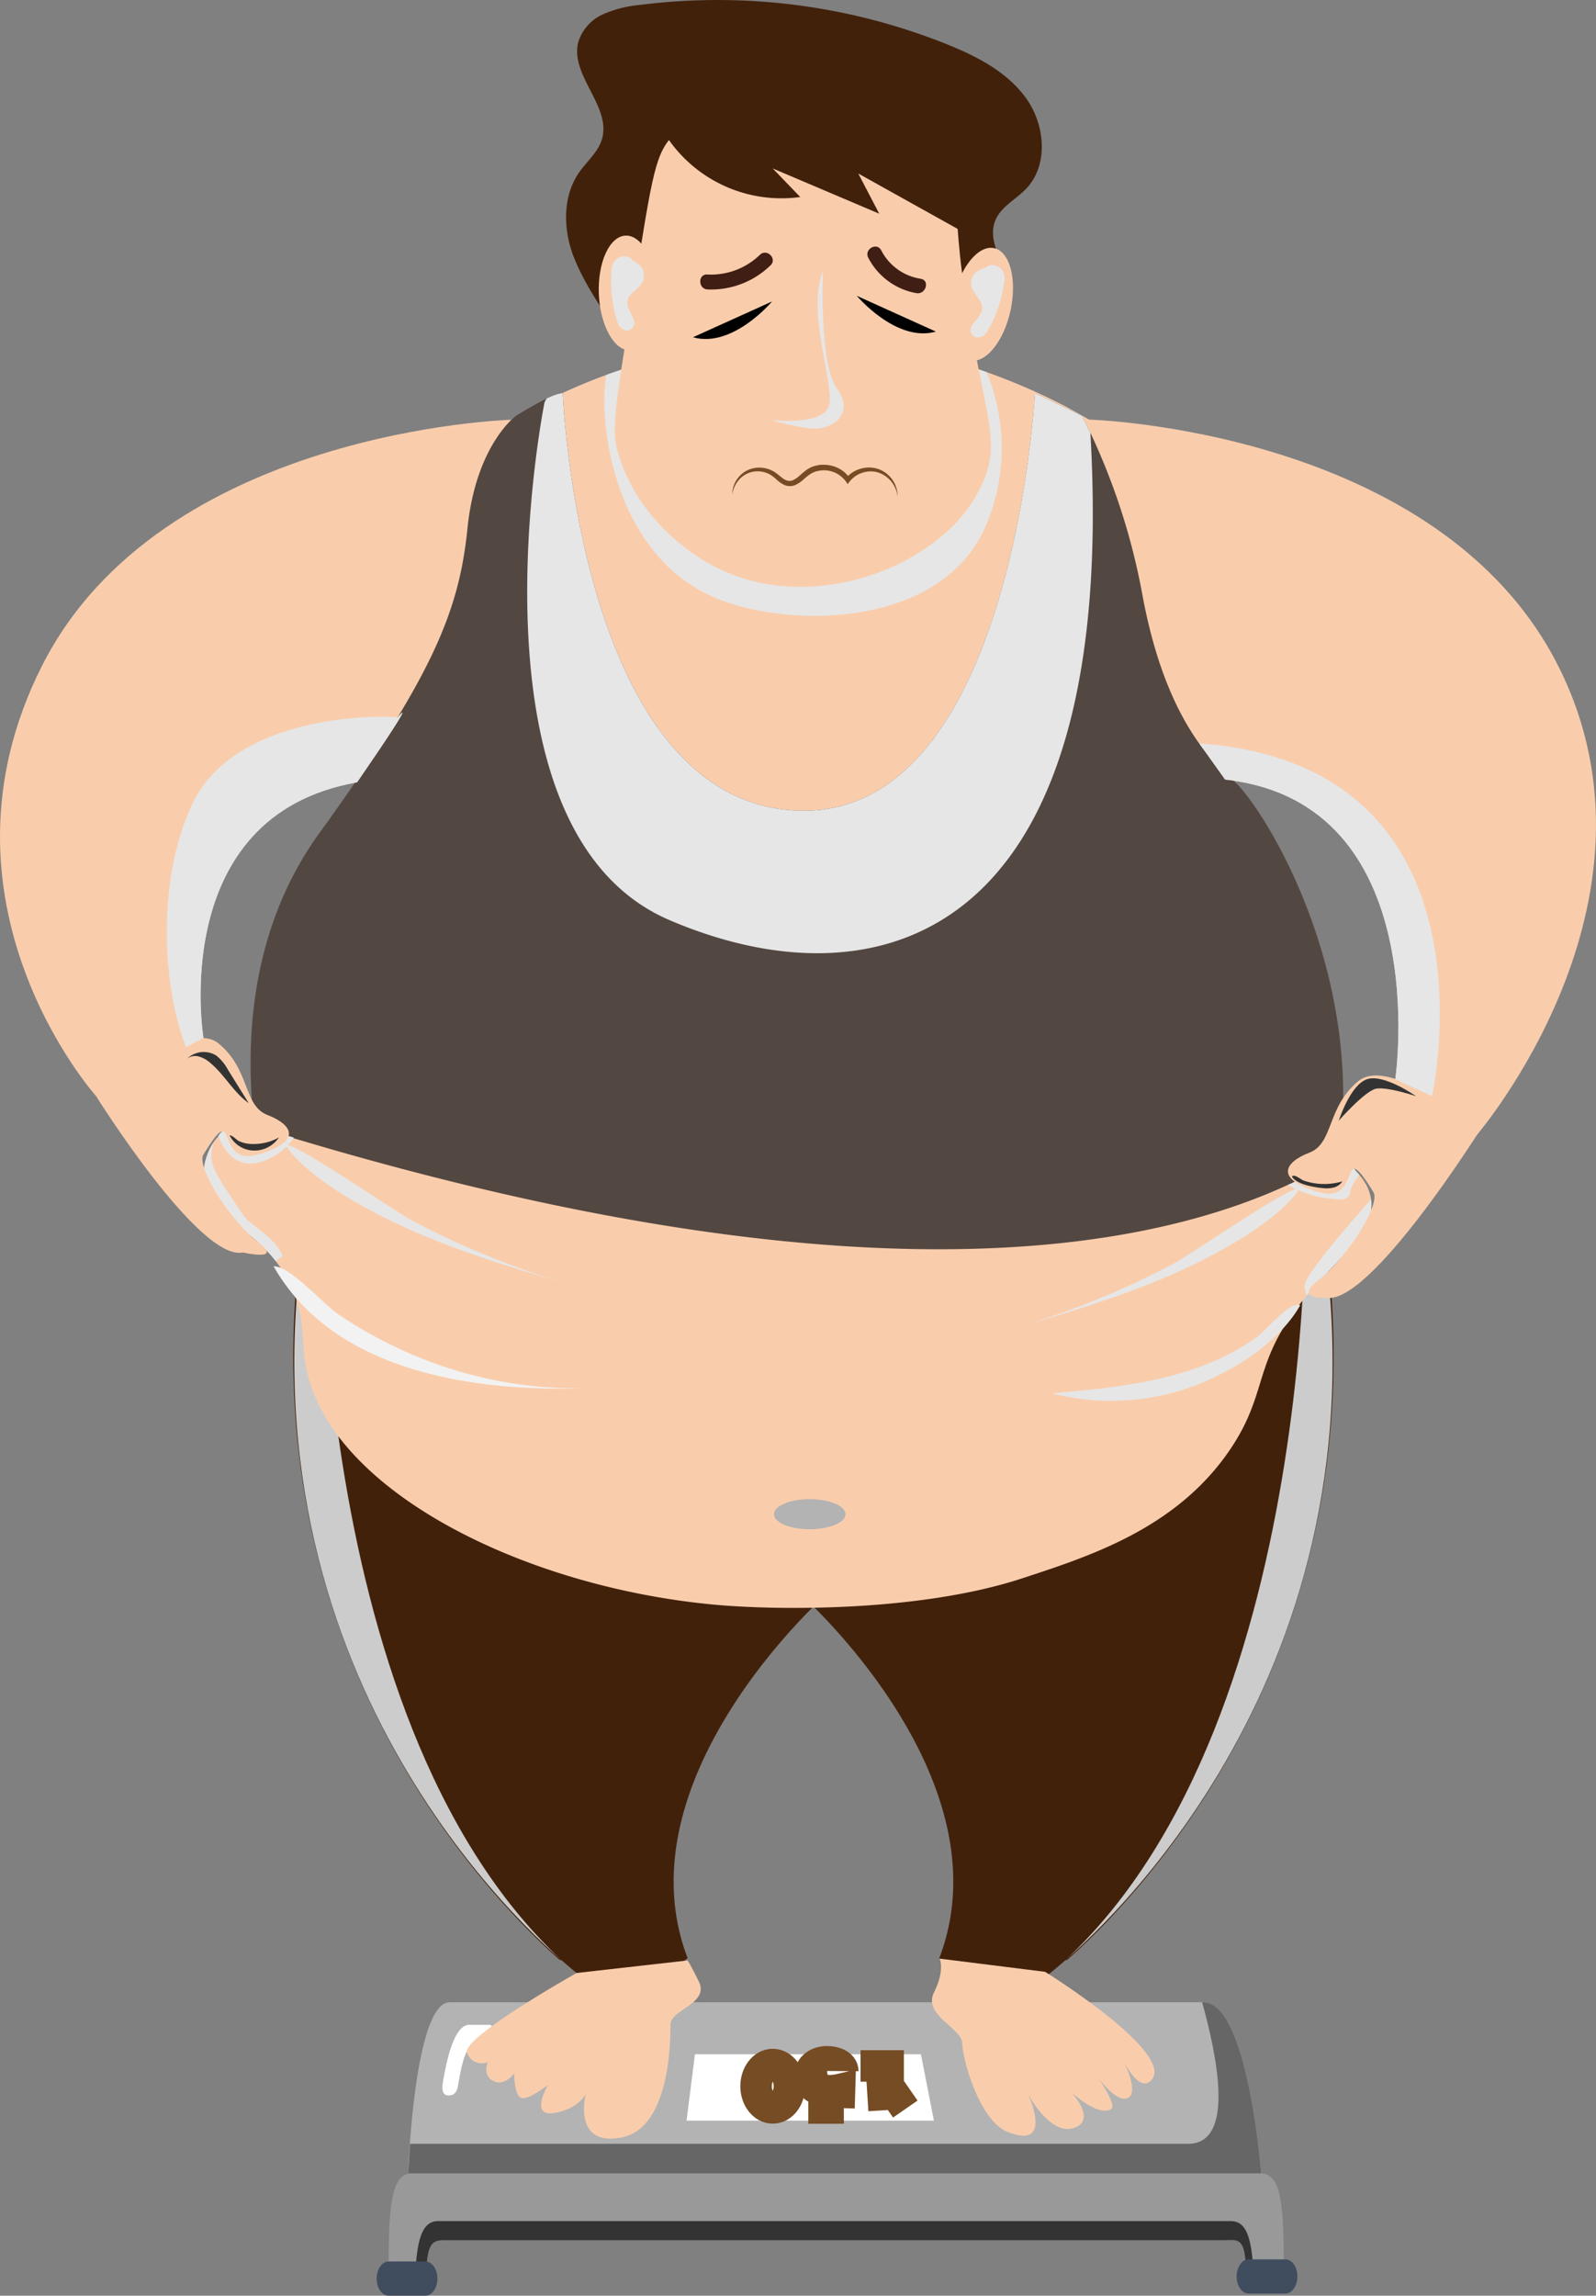 <svg id="Group_850" data-name="Group 850" xmlns="http://www.w3.org/2000/svg" xmlns:xlink="http://www.w3.org/1999/xlink" width="253.411" height="364.461" viewBox="0 0 253.411 364.461">
  <rect x="0" y="0" width="253.411" height="364.461" fill="#808080" stroke="none"/>
  <defs>
    <clipPath id="clip-path">
      <rect id="Rectangle_405" data-name="Rectangle 405" width="253.411" height="364.461" fill="none"/>
    </clipPath>
    <clipPath id="clip-path-2">
      <rect id="Rectangle_404" data-name="Rectangle 404" width="253.411" height="364.462" fill="none"/>
    </clipPath>
    <clipPath id="clip-path-3">
      <rect id="Rectangle_382" data-name="Rectangle 382" width="42.365" height="129.353" fill="none"/>
    </clipPath>
    <clipPath id="clip-path-5">
      <rect id="Rectangle_384" data-name="Rectangle 384" width="10.591" height="15.211" fill="none"/>
    </clipPath>
    <clipPath id="clip-path-6">
      <rect id="Rectangle_385" data-name="Rectangle 385" width="11.347" height="5.924" fill="none"/>
    </clipPath>
    <clipPath id="clip-path-7">
      <rect id="Rectangle_386" data-name="Rectangle 386" width="63.094" height="43.99" fill="none"/>
    </clipPath>
    <clipPath id="clip-path-8">
      <rect id="Rectangle_387" data-name="Rectangle 387" width="5.18" height="11.773" fill="none"/>
    </clipPath>
    <clipPath id="clip-path-9">
      <rect id="Rectangle_388" data-name="Rectangle 388" width="5.416" height="11.495" fill="none"/>
    </clipPath>
    <clipPath id="clip-path-10">
      <rect id="Rectangle_389" data-name="Rectangle 389" width="12.551" height="18.888" fill="none"/>
    </clipPath>
    <clipPath id="clip-path-11">
      <rect id="Rectangle_390" data-name="Rectangle 390" width="11.958" height="6.098" fill="none"/>
    </clipPath>
    <clipPath id="clip-path-12">
      <rect id="Rectangle_391" data-name="Rectangle 391" width="11.361" height="4.783" fill="none"/>
    </clipPath>
    <clipPath id="clip-path-13">
      <rect id="Rectangle_392" data-name="Rectangle 392" width="50.464" height="19.436" fill="none"/>
    </clipPath>
    <clipPath id="clip-path-14">
      <rect id="Rectangle_393" data-name="Rectangle 393" width="39.373" height="15.244" fill="none"/>
    </clipPath>
    <clipPath id="clip-path-15">
      <rect id="Rectangle_394" data-name="Rectangle 394" width="45.145" height="22.195" fill="none"/>
    </clipPath>
    <clipPath id="clip-path-17">
      <rect id="Rectangle_396" data-name="Rectangle 396" width="37.422" height="53.125" fill="none"/>
    </clipPath>
    <clipPath id="clip-path-18">
      <rect id="Rectangle_397" data-name="Rectangle 397" width="38.204" height="56.001" fill="none"/>
    </clipPath>
    <clipPath id="clip-path-19">
      <rect id="Rectangle_398" data-name="Rectangle 398" width="11.362" height="24.963" fill="none"/>
    </clipPath>
    <clipPath id="clip-path-20">
      <rect id="Rectangle_399" data-name="Rectangle 399" width="89.81" height="88.943" fill="none"/>
    </clipPath>
    <clipPath id="clip-path-21">
      <rect id="Rectangle_400" data-name="Rectangle 400" width="12.257" height="6.721" fill="none"/>
    </clipPath>
    <clipPath id="clip-path-22">
      <rect id="Rectangle_401" data-name="Rectangle 401" width="9.788" height="8.145" fill="none"/>
    </clipPath>
    <clipPath id="clip-path-23">
      <rect id="Rectangle_402" data-name="Rectangle 402" width="7.847" height="2.422" fill="none"/>
    </clipPath>
    <clipPath id="clip-path-24">
      <rect id="Rectangle_403" data-name="Rectangle 403" width="8.018" height="2.002" fill="none"/>
    </clipPath>
  </defs>
  <g id="Group_849" data-name="Group 849" clip-path="url(#clip-path)">
    <rect id="Rectangle_381" data-name="Rectangle 381" width="11.867" height="2.716" transform="translate(113.477 325.962)" fill="#151053"/>
    <g id="Group_848" data-name="Group 848" transform="translate(0 -0.001)">
      <g id="Group_847" data-name="Group 847" clip-path="url(#clip-path-2)">
        <path id="Path_36257" data-name="Path 36257" d="M343.033,1063.261H223.386c-5.675,0-6.609,27.164-6.609,27.164H352.213s-2.047-27.164-9.181-27.164" transform="translate(-151.969 -745.386)" fill="#b3b3b3"/>
        <path id="Path_36258" data-name="Path 36258" d="M344.761,1154.121H210.144c-3.037,0-3.753,3.952-3.753,14.3h6.062c.283-3.9,1.561-3.682,3.362-3.682H339.09c1.8,0,3.08-.554,3.362,3.343h6.062c0-10.345-.715-13.959-3.753-13.959" transform="translate(-144.688 -809.082)" fill="#999"/>
        <path id="Path_36259" data-name="Path 36259" d="M350.26,1179.453H224.449c-2.137,0-3.124,1.96-3.522,6.725h1.717c.283-3.9,1.561-3.682,3.362-3.682H349.28c1.8,0,3.079-.554,3.362,3.343h1.133c-.4-4.612-1.388-6.386-3.515-6.386" transform="translate(-154.878 -826.841)" fill="#333"/>
        <path id="Path_36260" data-name="Path 36260" d="M209.69,1203.635c0,1.5-.853,2.717-1.906,2.717H201.95c-1.053,0-1.906-1.216-1.906-2.717s.853-2.716,1.906-2.716h5.833c1.053,0,1.906,1.215,1.906,2.716" transform="translate(-140.239 -841.889)" fill="#404d5f"/>
        <path id="Path_36261" data-name="Path 36261" d="M656.778,1202.5c0,1.5.854,2.716,1.906,2.716h5.834c1.053,0,1.906-1.216,1.906-2.716s-.854-2.717-1.906-2.717h-5.834c-1.053,0-1.906,1.216-1.906,2.717" transform="translate(-460.427 -841.093)" fill="#404d5f"/>
        <path id="Path_36262" data-name="Path 36262" d="M343.033,1063.261h-.19c2.411,8.712,5.261,22.477-2.26,22.477h-123.5c-.051,1.106-.309,4.687-.309,4.687H352.214s-2.048-27.164-9.181-27.164" transform="translate(-151.969 -745.386)" fill="#666"/>
        <path id="Path_36263" data-name="Path 36263" d="M242.457,1075.244h-3.6v.046c-1.781.427-2.949,4.031-3.752,8.633-.143.818-.492,2.538.837,2.538s1.448-1.262,1.561-1.943c.5-2.994,1.212-6.342,2.854-6.342h2.1c.856,0,.842-2.932,0-2.932" transform="translate(-164.712 -753.786)" fill="#fff"/>
        <path id="Path_36264" data-name="Path 36264" d="M270.26,1075.244h-2.835c-.856,0-.842,2.932,0,2.932h2.835c.856,0,.842-2.932,0-2.932" transform="translate(-187.029 -753.786)" fill="#fff"/>
        <path id="Path_36265" data-name="Path 36265" d="M301.865,40.824c-1.7-4.365-1.828-9.625.853-13.467,1.216-1.741,2.976-3.178,3.6-5.208,1.6-5.2-5.1-10.187-3.747-15.461a7.187,7.187,0,0,1,3.939-4.425,18.6,18.6,0,0,1,5.9-1.49,97.9,97.9,0,0,1,48.57,6.2c4.815,1.929,9.673,4.405,12.7,8.618s3.6,10.582.032,14.347c-1.623,1.712-3.991,2.838-4.9,5.014-1.656,3.951,2.523,8.02,2.547,12.3.025,4.43-4.263,7.565-8.28,9.434a58.378,58.378,0,0,1-28.582,5.136c-7.365-.515-20.646-2.215-25.338-8.717-2.643-3.663-5.652-8.084-7.291-12.284" transform="translate(-210.757 0.004)" fill="#42210b"/>
        <path id="Path_36266" data-name="Path 36266" d="M172.929,192.829V261.6L60.3,249.913q-1.87.166-3.585.472c-30.255,5.3-24.41,40.551-24.41,40.551l-2.75,1.495L15.26,300.2s-27.564-30.751-8.6-68.3,74.516-39.077,74.516-39.077S101.863,179.8,126.764,180s46.166,12.834,46.166,12.834" transform="translate(0 -126.181)" fill="#f9cdac"/>
        <path id="Path_36267" data-name="Path 36267" d="M362.2,190.98c-.727,6.138-1.755,15.095-3.163,27.905a48.713,48.713,0,0,1-29.164,38.961l-10.61-1.1-19.229,1.994a40.356,40.356,0,0,1-8.362-4.374c-18.473-12.574-18.389-43.562-16.317-62.659.045-.027.087-.048.135-.072a98.276,98.276,0,0,1,14.912-6.622,86.791,86.791,0,0,1,27.648-5.094c.541-.015,1.085-.027,1.632-.033a86.429,86.429,0,0,1,29.364,5.313A99.1,99.1,0,0,1,362.2,190.98" transform="translate(-192.385 -126.104)" fill="#f9cdac"/>
        <path id="Path_36268" data-name="Path 36268" d="M452.465,560.126c15.516-25.077,34.746-47.87,41.828-54.3,2.088,5.081,4,9.93,5.557,14.41,1.929,5.528,3.693,10.912,5.013,16.145v.015c17.148,73.866-26.1,118.577-38.328,129.353-.022.014-.272.037-.294.058s-.007.008-.014.008c-1.872,1.648-2.978,2.479-2.978,2.479H448.606a6.279,6.279,0,0,0-2.392-2.8c10.91-28.48-21.761-57.68-22.439-58.142,11.707-22.649,17.806-29.63,28.69-47.22" transform="translate(-297.083 -354.601)" fill="#42210b"/>
        <g id="Group_783" data-name="Group 783" transform="translate(169.222 181.793)" style="mix-blend-mode: multiply;isolation: isolate">
          <g id="Group_782" data-name="Group 782">
            <g id="Group_781" data-name="Group 781" clip-path="url(#clip-path-3)">
              <path id="Path_36269" data-name="Path 36269" d="M566.034,737.43c12.227-10.776,56.066-55.487,38.1-129.353.059,1.431,3.628,90.292-38.1,129.353" transform="translate(-566.034 -608.077)" fill="#ccc"/>
            </g>
          </g>
        </g>
        <path id="Path_36270" data-name="Path 36270" d="M212.138,560.126c-15.516-25.077-34.746-47.87-41.828-54.3-2.088,5.081-4,9.93-5.557,14.41-1.929,5.528-3.693,10.912-5.012,16.145v.015c-17.149,73.866,26.1,118.577,38.329,129.353.021.014.272.037.293.058s.007.008.015.008c1.872,1.648,2.977,2.479,2.977,2.479H216a6.28,6.28,0,0,1,2.392-2.8c-10.91-28.48,21.761-57.68,22.439-58.142-11.707-22.649-17.806-29.63-28.69-47.22" transform="translate(-109.203 -354.601)" fill="#42210b"/>
        <g id="Group_786" data-name="Group 786" transform="translate(46.73 181.793)" style="mix-blend-mode: multiply;isolation: isolate">
          <g id="Group_785" data-name="Group 785">
            <g id="Group_784" data-name="Group 784" clip-path="url(#clip-path-3)">
              <path id="Path_36271" data-name="Path 36271" d="M198.673,737.43c-12.228-10.776-56.066-55.487-38.1-129.353-.058,1.431-3.628,90.292,38.1,129.353" transform="translate(-156.308 -608.077)" fill="#ccc"/>
            </g>
          </g>
        </g>
        <path id="Path_36272" data-name="Path 36272" d="M272.249,221.09v.063c-.419.23-.676.383-.765.433Z" transform="translate(-190.321 -154.991)" fill="#f9cdac"/>
        <path id="Path_36273" data-name="Path 36273" d="M424.636,306.406l-12.855-8.969s6.413-43.914-27.035-47.559c-.248-.027-.5-.051-.747-.075L271.364,261.49l.8-69.225c4.09-2.263,23.3-12.21,45.364-12.38,24.9-.191,45.589,12.834,45.589,12.834s55.553,1.534,74.516,39.077-13,74.609-13,74.609" transform="translate(-190.237 -126.104)" fill="#f9cdac"/>
        <path id="Path_36274" data-name="Path 36274" d="M281.507,375.731c-47.7,46.166-120.1,18.072-134.282-8.619-14.616-27.519-21.262-63.6-3.256-88.5s22.222-35.248,23.561-48.465,7.662-17.815,7.662-17.815,2.628-1.662,4.876-2.747a8.342,8.342,0,0,1,2.589-.906s2.5,64.57,36.976,66.292,37.989-66.292,37.989-66.292l7.453,3.611s.532.969,1.36,2.715a104.391,104.391,0,0,1,8.177,25.3c2.873,15.9,8.413,24.823,14.55,29.938s40.043,59.329-7.656,105.492" transform="translate(-93.301 -146.291)" fill="#534741"/>
        <path id="Path_36275" data-name="Path 36275" d="M283.2,624.522c-.1.117-.194.233-.29.35-8.508,10.374-5.609,14.9-11.958,24.216-8.529,12.509-22.386,16.873-32.886,20.329-16.252,5.348-38.949,5.13-49.03,4.185-30.966-2.9-61.9-18.709-64.875-38.566-.55-3.662.084-8.048-2.99-13.453a21.331,21.331,0,0,0-1.653-2.484c-4.774-6.165-11.181-7.429-11.5-13.062a9.9,9.9,0,0,1,1.614-5.827l0,0a6.217,6.217,0,0,1,2.568-2.242,6.332,6.332,0,0,1,3.892-.311q3.493,1.085,6.9,2.1c110.415,32.931,152.461,10.482,165.326,2.954,2.057,1.3,4.541,3.363,5.052,6.314.018.1.03.188.045.284.637,5-4.993,8.948-10.219,15.211" transform="translate(-75.713 -418.859)" fill="#f9cdac"/>
        <g id="Group_789" data-name="Group 789" transform="translate(207.161 190.452)" style="mix-blend-mode: multiply;isolation: isolate">
          <g id="Group_788" data-name="Group 788">
            <g id="Group_787" data-name="Group 787" clip-path="url(#clip-path-5)">
              <path id="Path_36276" data-name="Path 36276" d="M693.257,652.251a3.636,3.636,0,0,1-.323-1.59c-.033-1.943,10.5-13.606,10.5-13.606s.03-.009.045-.015c.637,5-4.993,8.948-10.218,15.211" transform="translate(-692.934 -637.04)" fill="#e6e6e6"/>
            </g>
          </g>
        </g>
        <g id="Group_792" data-name="Group 792" transform="translate(204.503 184.487)" style="mix-blend-mode: multiply;isolation: isolate">
          <g id="Group_791" data-name="Group 791">
            <g id="Group_790" data-name="Group 790" clip-path="url(#clip-path-6)">
              <path id="Path_36277" data-name="Path 36277" d="M684.044,620.71a17.237,17.237,0,0,0,5.68,2.06c2.691.3,3.886.6,4.186-.9a6.281,6.281,0,0,1,1.481-2.717l-1.78-2.066Z" transform="translate(-684.044 -617.09)" fill="#e6e6e6"/>
            </g>
          </g>
        </g>
        <g id="Group_795" data-name="Group 795" transform="translate(95.962 53.778)" style="mix-blend-mode: multiply;isolation: isolate">
          <g id="Group_794" data-name="Group 794">
            <g id="Group_793" data-name="Group 793" clip-path="url(#clip-path-7)">
              <path id="Path_36278" data-name="Path 36278" d="M381.692,209.243c-6.876,16.742-31.69,16.742-43.349,11.66-16.035-6.99-18.368-28.084-17.041-35.277,7.615-2.664,18.969-5.623,29.382-5.707.541-.015,1.085-.027,1.632-.033A86.43,86.43,0,0,1,381.68,185.2a31.472,31.472,0,0,1,.012,24.045" transform="translate(-320.986 -179.882)" fill="#e6e6e6"/>
            </g>
          </g>
        </g>
        <path id="Path_36279" data-name="Path 36279" d="M382.12,87.714c3.12,19.78,5.809,23.2,2.854,29.995-3.249,7.466-9.875,11.09-12.556,12.556-1.344.735-15.886,8.366-30.494.6-1.509-.8-11.064-6.068-14.649-17.041-1.407-4.3-.939-6.563,2.188-26.108,3.124-19.524,3.462-22.3,6.661-25.431,3.9-3.815,10.038-6.024,40.412.924,5.7,1.3,2.887,7.407,5.584,24.506" transform="translate(-228.903 -41.146)" fill="#f9cdac"/>
        <path id="Path_36280" data-name="Path 36280" d="M373.043,140.018a13.54,13.54,0,0,0,10.012-3.828c1.113-1.053-.568-2.727-1.678-1.676a11.167,11.167,0,0,1-8.334,3.131c-1.529-.1-1.518,2.271,0,2.373" transform="translate(-260.716 -94.064)" fill="#401e14"/>
        <path id="Path_36281" data-name="Path 36281" d="M469.11,136.049a8.487,8.487,0,0,1-6.251-4.516c-.718-1.35-2.766-.152-2.048,1.2a10.708,10.708,0,0,0,7.667,5.607c1.5.213,2.141-2.072.632-2.289" transform="translate(-322.941 -91.794)" fill="#401e14"/>
        <path id="Path_36282" data-name="Path 36282" d="M403.911,1101.4H364.642l1.326-10.536h35.885Z" transform="translate(-255.628 -764.736)" fill="#fff"/>
        <path id="Path_36283" data-name="Path 36283" d="M265.375,1043.055s-18.3,10.278-17.406,12.67a2.5,2.5,0,0,0,3.289,1.495s-.9,2.093.9,2.99,3.289-1.2,3.289-1.2,0,3.588,1.2,3.887,4.185-2.093,4.185-2.093-2.99,5.082.9,4.484,5.082-2.99,5.082-2.99-2.153,8.383,5.68,6.876c7.773-1.495,7.773-15.546,7.773-17.938s6.278-3.289,4.484-6.876-1.794-3.288-1.794-3.288Z" transform="translate(-173.814 -729.829)" fill="#f9cdac"/>
        <path id="Path_36284" data-name="Path 36284" d="M512.907,1042.183s21.226,13.154,16.742,17.34c-1.867,1.743-4.185-2.99-4.185-2.99s2.392,4.783.6,5.68-4.783-3.289-4.783-3.289,3.153,4.469,2.084,5.082c-2.084,1.2-6.269-2.691-6.269-2.691s4.185,4.484.3,5.68c-3.758,1.156-7.175-5.381-7.175-5.381s4.185,8.969-3.289,5.979c-4.469-1.787-7.175-11.66-7.175-14.051s-6.287-4.484-4.493-8.072.906-5.381.906-5.381Z" transform="translate(-346.971 -729.142)" fill="#f9cdac"/>
        <path id="Path_36285" data-name="Path 36285" d="M373.26,51.2l-4.378-4.546,16.912,7.187-3.323-6.379L400.8,57.68c1.463-6.361,2.76-13.636-1.059-18.929-3.034-4.2-8.419-5.847-13.416-7.229-6.473-1.79-13.117-3.6-19.805-3-6.118.549-19.512,5.9-14.059,13.7a21.879,21.879,0,0,0,20.8,8.97" transform="translate(-246.193 -19.914)" fill="#42210b"/>
        <path id="Path_36286" data-name="Path 36286" d="M514.524,141.547c-1.067,4.922-3.959,8.472-6.46,7.93s-3.664-4.971-2.6-9.893,3.959-8.472,6.46-7.93,3.664,4.971,2.6,9.893" transform="translate(-354.074 -92.255)" fill="#f9cdac"/>
        <path id="Path_36287" data-name="Path 36287" d="M327.278,134.024c.217,5.031-1.68,9.2-4.237,9.31s-4.806-3.879-5.023-8.91,1.68-9.2,4.236-9.309,4.806,3.879,5.023,8.91" transform="translate(-222.932 -87.707)" fill="#f9cdac"/>
        <g id="Group_798" data-name="Group 798" transform="translate(97.074 40.687)" style="mix-blend-mode: multiply;isolation: isolate">
          <g id="Group_797" data-name="Group 797">
            <g id="Group_796" data-name="Group 796" clip-path="url(#clip-path-8)">
              <path id="Path_36288" data-name="Path 36288" d="M328.1,136.905c-.063-.54-.9-.9-1.6-.794a2.035,2.035,0,0,0-1.5,1.077,3.645,3.645,0,0,0-.281,1.605,20.045,20.045,0,0,0,1.015,7.9,1.612,1.612,0,0,0,1.3,1.164,1.264,1.264,0,0,0,1.245-.735,1.684,1.684,0,0,0-.149-1.266c-.426-.972-1.161-1.965-.815-2.955.323-.925,1.5-1.531,2.111-2.369a2.3,2.3,0,0,0-.171-2.957,4.466,4.466,0,0,0-3.582-1.242" transform="translate(-324.704 -136.092)" fill="#e6e6e6"/>
            </g>
          </g>
        </g>
        <g id="Group_801" data-name="Group 801" transform="translate(154.097 42.092)" style="mix-blend-mode: multiply;isolation: isolate">
          <g id="Group_800" data-name="Group 800">
            <g id="Group_799" data-name="Group 799" clip-path="url(#clip-path-9)">
              <path id="Path_36289" data-name="Path 36289" d="M517.814,141.34c.178-.514,1.068-.688,1.737-.431a2.035,2.035,0,0,1,1.237,1.374,3.639,3.639,0,0,1-.07,1.628,20.048,20.048,0,0,1-2.686,7.5,1.613,1.613,0,0,1-1.523.857,1.263,1.263,0,0,1-1.058-.985,1.684,1.684,0,0,1,.417-1.2c.624-.857,1.555-1.67,1.43-2.711-.117-.973-1.133-1.816-1.554-2.767a2.3,2.3,0,0,1,.8-2.851,4.466,4.466,0,0,1,3.765-.445" transform="translate(-515.44 -140.791)" fill="#e6e6e6"/>
            </g>
          </g>
        </g>
        <g id="Group_804" data-name="Group 804" transform="translate(32.288 181.351)" style="mix-blend-mode: multiply;isolation: isolate">
          <g id="Group_803" data-name="Group 803">
            <g id="Group_802" data-name="Group 802" clip-path="url(#clip-path-10)">
              <path id="Path_36290" data-name="Path 36290" d="M120.532,624.451c.153.322-.586.649-1.016,1.037-4.774-6.165-11.181-7.429-11.5-13.062a9.9,9.9,0,0,1,1.614-5.827c-1.016,3.435-.08,4.391,4.664,11.507,1.2,1.794,4.783,3.289,6.239,6.344" transform="translate(-108.001 -606.6)" fill="#e6e6e6"/>
            </g>
          </g>
        </g>
        <g id="Group_807" data-name="Group 807" transform="translate(34.693 178.627)" style="mix-blend-mode: multiply;isolation: isolate">
          <g id="Group_806" data-name="Group 806">
            <g id="Group_805" data-name="Group 805" clip-path="url(#clip-path-11)">
              <path id="Path_36291" data-name="Path 36291" d="M128,599.46a9.075,9.075,0,0,1-2.691,2.691c-7.175,4.484-9.268-2.99-9.268-2.99.658-.969.738-.723,1.794-1.2a6.332,6.332,0,0,1,3.892-.311c2.329.724,4,1.127,6.272,1.806" transform="translate(-116.044 -597.486)" fill="#e6e6e6"/>
            </g>
          </g>
        </g>
        <path id="Path_36292" data-name="Path 36292" d="M51.044,560.458s16.443,26.309,23.319,24.814c0,0,6.573,1.518,2.39-1.633s-9.888-11.923-8.668-13.913c5.68-9.268,1.546,2.06,8.7-.016s5.356-4.767,1.469-6.262-2.691-7.175-7.773-11.361-19.432,8.371-19.432,8.371" transform="translate(-35.784 -386.434)" fill="#f9cdac"/>
        <path id="Path_36293" data-name="Path 36293" d="M714.538,579.779s-17.639,28.1-24.515,26.608c0,0-5.261.323-1.077-2.829s9.888-11.923,8.668-13.913c-5.68-9.268-1.546,2.06-8.7-.016s-5.356-4.767-1.469-6.262,2.691-7.175,7.773-11.361,19.316,7.773,19.316,7.773" transform="translate(-479.541 -400.374)" fill="#f9cdac"/>
        <g id="Group_810" data-name="Group 810" transform="translate(122.886 238.001)" style="mix-blend-mode: multiply;isolation: isolate">
          <g id="Group_809" data-name="Group 809">
            <g id="Group_808" data-name="Group 808" clip-path="url(#clip-path-12)">
              <path id="Path_36294" data-name="Path 36294" d="M422.4,798.482c0,1.321-2.543,2.392-5.68,2.392s-5.68-1.071-5.68-2.392,2.543-2.392,5.68-2.392,5.68,1.071,5.68,2.392" transform="translate(-411.044 -796.09)" fill="#b3b3b3"/>
            </g>
          </g>
        </g>
        <g id="Group_813" data-name="Group 813" transform="translate(43.442 201.037)" style="mix-blend-mode: multiply;isolation: isolate">
          <g id="Group_812" data-name="Group 812">
            <g id="Group_811" data-name="Group 811" clip-path="url(#clip-path-13)">
              <path id="Path_36295" data-name="Path 36295" d="M195.771,691.8c-17.412.635-40.591-2.039-50.464-19.351,2.567-.109,7.823,5.948,10.343,7.659A68.238,68.238,0,0,0,168,686.743a66.86,66.86,0,0,0,27.771,5.058" transform="translate(-145.308 -672.448)" fill="#f2f2f2"/>
            </g>
          </g>
        </g>
        <g id="Group_816" data-name="Group 816" transform="translate(167.073 207.147)" style="mix-blend-mode: multiply;isolation: isolate">
          <g id="Group_815" data-name="Group 815">
            <g id="Group_814" data-name="Group 814" clip-path="url(#clip-path-14)">
              <path id="Path_36296" data-name="Path 36296" d="M581.243,703.1c-7.191,2.442-14.835,3.156-22.4,3.853a37.838,37.838,0,0,0,23.4-1.522c5.915-2.381,12.778-6.812,15.975-12.479-1.759-.67-5.261,3.926-7.1,5.224a38.777,38.777,0,0,1-9.871,4.923" transform="translate(-558.846 -692.885)" fill="#e6e6e6"/>
            </g>
          </g>
        </g>
        <g id="Group_819" data-name="Group 819" transform="translate(45.288 181.744)" style="mix-blend-mode: multiply;isolation: isolate">
          <g id="Group_818" data-name="Group 818">
            <g id="Group_817" data-name="Group 817" clip-path="url(#clip-path-15)">
              <path id="Path_36297" data-name="Path 36297" d="M196.628,630.109c-8.861-2.617-17.822-5.272-26.21-9.108-6.8-3.111-15.492-8.008-18.935-13.072,1.55-.469,17.147,10.443,20.333,12.118a136.1,136.1,0,0,0,24.812,10.062" transform="translate(-151.483 -607.914)" fill="#e6e6e6"/>
            </g>
          </g>
        </g>
        <g id="Group_822" data-name="Group 822" transform="translate(161.285 188.62)" style="mix-blend-mode: multiply;isolation: isolate">
          <g id="Group_821" data-name="Group 821">
            <g id="Group_820" data-name="Group 820" clip-path="url(#clip-path-15)">
              <path id="Path_36298" data-name="Path 36298" d="M539.484,653.109c8.861-2.617,17.822-5.272,26.209-9.108,6.8-3.111,15.492-8.008,18.936-13.072-1.55-.469-17.148,10.443-20.333,12.118a136.09,136.09,0,0,1-24.812,10.062" transform="translate(-539.484 -630.914)" fill="#e6e6e6"/>
            </g>
          </g>
        </g>
        <g id="Group_825" data-name="Group 825" transform="translate(26.49 113.126)" style="mix-blend-mode: multiply;isolation: isolate">
          <g id="Group_824" data-name="Group 824">
            <g id="Group_823" data-name="Group 823" clip-path="url(#clip-path-17)">
              <path id="Path_36299" data-name="Path 36299" d="M125.21,379.2s4.185-5.082-6.383,10.272c-30.255,5.3-24.41,40.551-24.41,40.551l-2.75,1.495c-3.591-8.763-4.888-26.144.957-38.566C99.8,377.7,125.2,378.921,125.21,379.2" transform="translate(-88.605 -378.393)" fill="#e6e6e6"/>
            </g>
          </g>
        </g>
        <g id="Group_828" data-name="Group 828" transform="translate(190.404 118.022)" style="mix-blend-mode: multiply;isolation: isolate">
          <g id="Group_827" data-name="Group 827">
            <g id="Group_826" data-name="Group 826" clip-path="url(#clip-path-18)">
              <path id="Path_36300" data-name="Path 36300" d="M673.851,450.771l-5.827-2.691s6.413-43.914-27.035-47.559l-4.1-5.752c48.686,3.489,36.967,56,36.967,56" transform="translate(-636.884 -394.77)" fill="#e6e6e6"/>
            </g>
          </g>
        </g>
        <path id="Path_36301" data-name="Path 36301" d="M380.6,160.09s-6.278,7.474-12.556,5.68Z" transform="translate(-258.013 -112.228)"/>
        <path id="Path_36302" data-name="Path 36302" d="M455.044,157.09s6.278,7.474,12.556,5.68Z" transform="translate(-319.003 -110.125)"/>
        <g id="Group_831" data-name="Group 831" transform="translate(122.587 43.079)" style="mix-blend-mode: multiply;isolation: isolate">
          <g id="Group_830" data-name="Group 830">
            <g id="Group_829" data-name="Group 829" clip-path="url(#clip-path-19)">
              <path id="Path_36303" data-name="Path 36303" d="M418.116,144.09s-.628,14.768,2.228,18.595-.434,7.116-5.217,6.219-5.082-1.2-5.082-1.2,7.773.9,8.969-2.093-3.588-14.948-.9-21.525" transform="translate(-410.044 -144.09)" fill="#e6e6e6"/>
            </g>
          </g>
        </g>
        <path id="Path_36304" data-name="Path 36304" d="M388.942,251.58a4.118,4.118,0,0,1,.207-1.406,4.353,4.353,0,0,1,1.764-2.271,4.323,4.323,0,0,1,1.383-.556,4.552,4.552,0,0,1,2.951.375c.944.461,1.554,1.283,2.286,1.549a1.382,1.382,0,0,0,1.063-.036,4.289,4.289,0,0,0,1.042-.723,11.7,11.7,0,0,1,1.126-.929,4.267,4.267,0,0,1,1.419-.637,4.818,4.818,0,0,1,1.532-.141,5.2,5.2,0,0,1,1.5.3,4.843,4.843,0,0,1,1.349.733,4.762,4.762,0,0,1,1.044,1.141l-.645-.032a4.707,4.707,0,0,1,2.42-1.538,4.647,4.647,0,0,1,2.825.094,4.552,4.552,0,0,1,2.176,1.718,4.373,4.373,0,0,1,.784,2.577,4.528,4.528,0,0,0-3.126-3.794,4.257,4.257,0,0,0-2.465.063,4.2,4.2,0,0,0-1.994,1.377l-.332.428-.312-.46a4.311,4.311,0,0,0-4.535-1.6,3.539,3.539,0,0,0-1.144.5,11.07,11.07,0,0,0-1.056.857,4.882,4.882,0,0,1-1.285.852,2.227,2.227,0,0,1-1.685,0,4.712,4.712,0,0,1-1.264-.869,6.2,6.2,0,0,0-1.053-.811,4.1,4.1,0,0,0-2.528-.463,3.905,3.905,0,0,0-2.317,1.222,4.317,4.317,0,0,0-1.133,2.476" transform="translate(-272.663 -173.011)" fill="#754c24"/>
        <g id="Group_834" data-name="Group 834" transform="translate(83.709 62.389)" style="mix-blend-mode: multiply;isolation: isolate">
          <g id="Group_833" data-name="Group 833">
            <g id="Group_832" data-name="Group 832" clip-path="url(#clip-path-20)">
              <path id="Path_36305" data-name="Path 36305" d="M302.584,292.362c-33.484-14.35-19.83-82.223-19.83-82.223.1-.185.2-.371.3-.553a8.343,8.343,0,0,1,2.589-.906s2.5,64.57,36.976,66.292,37.989-66.292,37.989-66.292l7.453,3.611s.532.969,1.36,2.715c4.637,80.6-33.732,91.545-66.842,77.356" transform="translate(-279.999 -208.68)" fill="#e6e6e6"/>
            </g>
          </g>
        </g>
        <g id="Group_837" data-name="Group 837" transform="translate(212.575 171.189)" style="mix-blend-mode: screen;isolation: isolate">
          <g id="Group_836" data-name="Group 836">
            <g id="Group_835" data-name="Group 835" clip-path="url(#clip-path-21)">
              <path id="Path_36306" data-name="Path 36306" d="M723.3,575.443s-5.082-3.588-7.773-2.691-4.484,6.577-4.484,6.577,4.186-4.783,5.979-5.082,6.278,1.2,6.278,1.2" transform="translate(-711.044 -572.608)" fill="#333"/>
            </g>
          </g>
        </g>
        <g id="Group_840" data-name="Group 840" transform="translate(29.706 166.989)" style="mix-blend-mode: screen;isolation: isolate">
          <g id="Group_839" data-name="Group 839">
            <g id="Group_838" data-name="Group 838" clip-path="url(#clip-path-22)">
              <path id="Path_36307" data-name="Path 36307" d="M103.969,559.129a7.059,7.059,0,0,1,1.847,2.216l3.336,5.36c-2.447-1.726-3.874-4.583-6.2-6.465a4.388,4.388,0,0,0-1.821-.963,2.09,2.09,0,0,0-1.763.376,3.791,3.791,0,0,1,4.6-.523" transform="translate(-99.364 -558.56)" fill="#333"/>
            </g>
          </g>
        </g>
        <g id="Group_843" data-name="Group 843" transform="translate(36.45 180.243)" style="mix-blend-mode: screen;isolation: isolate">
          <g id="Group_842" data-name="Group 842">
            <g id="Group_841" data-name="Group 841" clip-path="url(#clip-path-23)">
              <path id="Path_36308" data-name="Path 36308" d="M125.185,605.257a4.689,4.689,0,0,0,4.583-2.032,8.253,8.253,0,0,1-4.127,1.043,5.326,5.326,0,0,1-2.213-.454c-.473-.226-.99-.921-1.507-.923a4.4,4.4,0,0,0,3.263,2.366" transform="translate(-121.922 -602.891)" fill="#333"/>
            </g>
          </g>
        </g>
        <g id="Group_846" data-name="Group 846" transform="translate(205.12 186.66)" style="mix-blend-mode: screen;isolation: isolate">
          <g id="Group_845" data-name="Group 845">
            <g id="Group_844" data-name="Group 844" clip-path="url(#clip-path-24)">
              <path id="Path_36309" data-name="Path 36309" d="M688,625.128a10.128,10.128,0,0,0,6.13.123,2.311,2.311,0,0,1-1.373.974,4.806,4.806,0,0,1-1.712.1c-1.283-.112-4.281-.6-4.933-1.866.467-.41,1.373.488,1.888.665" transform="translate(-686.11 -624.357)" fill="#333"/>
            </g>
          </g>
        </g>
        <line id="Line_6" data-name="Line 6" x2="6.876" transform="translate(136.639 327.989)" fill="#fff"/>
        <line id="Line_7" data-name="Line 7" x2="6.876" transform="translate(136.639 327.989)" fill="none" stroke="#754c24" stroke-width="5"/>
        <line id="Line_8" data-name="Line 8" x2="0.481" y2="7.619" transform="translate(139.894 327.396)" fill="#fff"/>
        <line id="Line_9" data-name="Line 9" x2="0.481" y2="7.619" transform="translate(139.894 327.396)" fill="none" stroke="#754c24" stroke-width="5"/>
        <line id="Line_10" data-name="Line 10" x1="3.886" y2="2.691" transform="translate(140.376 331.427)" fill="none" stroke="#754c24" stroke-width="5"/>
        <line id="Line_11" data-name="Line 11" x2="5.636" transform="translate(128.345 334.665)" fill="#fff"/>
        <line id="Line_12" data-name="Line 12" x2="5.636" transform="translate(128.345 334.665)" fill="none" stroke="#754c24" stroke-width="5"/>
        <path id="Path_36310" data-name="Path 36310" d="M434.788,1102.2l.088-2.928s-4.712,1.1-4.691-2.1,5.217-2.7,5.205-.835" transform="translate(-301.575 -767.534)" fill="none" stroke="#754c24" stroke-width="5"/>
        <ellipse id="Ellipse_54" data-name="Ellipse 54" cx="2.647" cy="3.442" rx="2.647" ry="3.442" transform="translate(120.05 327.763)" fill="none" stroke="#754c24" stroke-width="5"/>
      </g>
    </g>
  </g>
</svg>
